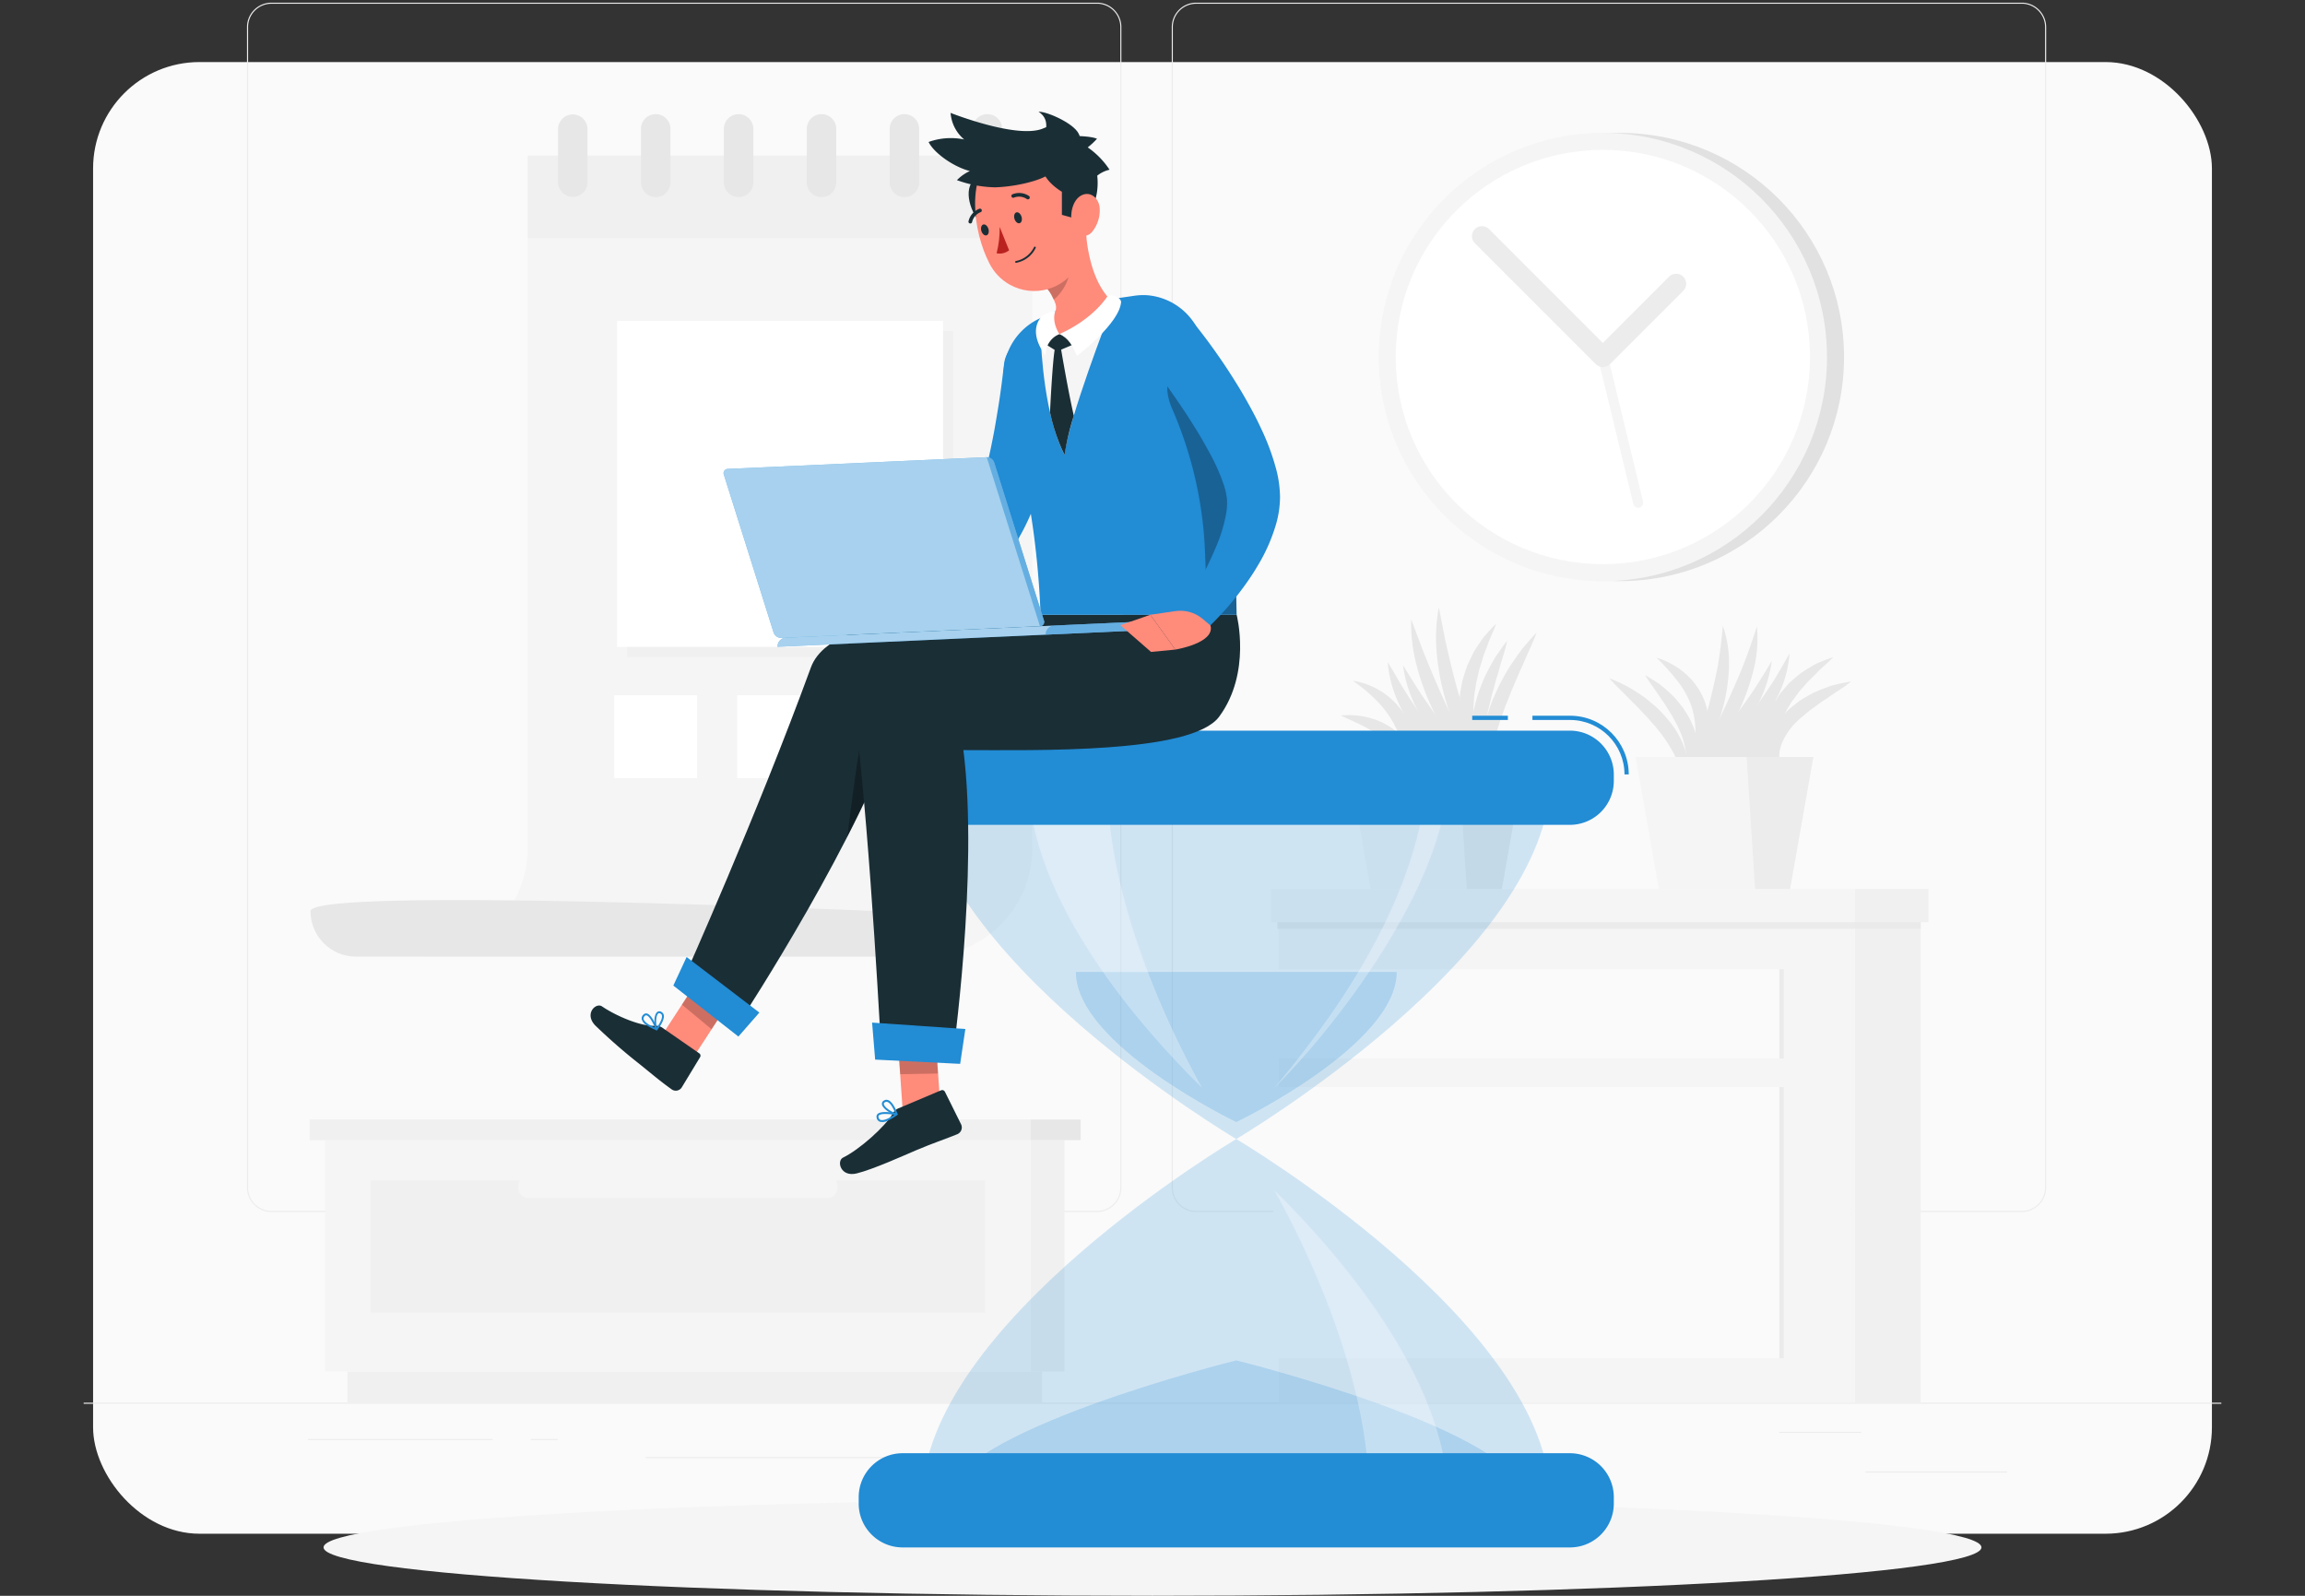<svg xmlns="http://www.w3.org/2000/svg" viewBox="0 0 520 360"><rect x="0" y="0" width="520" height="360" fill="#333333" stroke="none"/><defs><clipPath id="clippath"><path d="M18.87.61h482.26V360H18.87z" class="cls-1"/></clipPath><clipPath id="clippath-1"><path d="M18.87.61h482.26V360H18.87z" class="cls-1"/></clipPath><clipPath id="clippath-2"><path d="M401.41 245.26h1.02v61.14h-1.02z" class="cls-1"/></clipPath><clipPath id="clippath-3"><path d="M401.41 218.65h1.02v20.13h-1.02z" class="cls-1"/></clipPath><clipPath id="clippath-4"><path d="M288.12 206.95h145.19v2.58H288.12z" class="cls-1"/></clipPath><clipPath id="clippath-5"><path d="M208.01 256.96h141.77v81.5H208.01z" class="cls-1"/></clipPath><clipPath id="clippath-6"><path d="M213.45 306.89h130.9v31.57h-130.9z" class="cls-1"/></clipPath><clipPath id="clippath-7"><path d="M287.5 268.52h39.18v69.94H287.5z" class="cls-1"/></clipPath><clipPath id="clippath-8"><path d="M208.01 175.46h141.77v81.5H208.01z" class="cls-1"/></clipPath><clipPath id="clippath-9"><path d="M242.71 219.28h72.39v33.85h-72.39z" class="cls-1"/></clipPath><clipPath id="clippath-10"><path d="M231.99 175.46h39.18v69.94h-39.18z" class="cls-1"/></clipPath><clipPath id="clippath-11"><path d="M287.5 175.46h39.18v69.94H287.5z" class="cls-1"/></clipPath><clipPath id="clippath-12"><path d="M153.84 218.4h11.9v13.81h-11.9z" class="cls-1"/></clipPath><clipPath id="clippath-13"><path d="M191.14 164.97h5.98v23.8h-5.98z" class="cls-1"/></clipPath><clipPath id="clippath-14"><path d="M202.25 230.54h9.37v11.8h-9.37z" class="cls-1"/></clipPath><clipPath id="clippath-15"><path d="M263.35 73.33h15.63v65.35h-15.63z" class="cls-1"/></clipPath><clipPath id="clippath-16"><path d="M235.89 57.24h5.42V67.6h-5.42z" class="cls-1"/></clipPath><clipPath id="clippath-17"><path d="M175.4 140.14h85.98v5.77H175.4z" class="cls-1"/></clipPath><clipPath id="clippath-18"><path d="M163.26 103.14h72.3v40.77h-72.3z" class="cls-1"/></clipPath><clipPath id="clippath-19"><path d="M222.59 103.14h12.96v38.12h-12.96z" class="cls-1"/></clipPath><clipPath id="clippath-20"><path d="M235.89 140.14h25.5v3.03h-25.5z" class="cls-1"/></clipPath><style>.cls-1{fill:none}.cls-2{fill:#228cd5}.cls-3{fill:#1a2e35}.cls-6{isolation:isolate}.cls-27{fill:#e7e7e7}.cls-28{fill:#fff}.cls-29{fill:#f0f0f0}.cls-30{fill:#fafafa}.cls-31{opacity:.6}.cls-32{opacity:.5}.cls-33{opacity:.2}.cls-34{opacity:.3}.cls-6{mix-blend-mode:multiply;opacity:.7}.cls-35{fill:#f5f5f5}.cls-37{fill:#ff8b7b}.cls-40{fill:#ececec}</style></defs><g style="isolation:isolate"><g id="Layer_1"><g id="_3.5"><rect id="Rectangle_4581" width="520" height="360" rx="24" ry="24" style="fill:transparent"/><rect id="Rectangle_4582" width="478" height="332" x="21" y="14" class="cls-30" rx="24" ry="24"/><g id="Group_4739" style="clip-path:url(#clippath)"><g id="Group_4738"><path id="Rectangle_2851" d="M18.87 316.44h482.26v.24H18.87z" class="cls-40"/><path id="Rectangle_2852" d="M420.86 331.96h31.95v.24h-31.95z" class="cls-40"/><path id="Rectangle_2853" d="M329.96 334.58h8.39v.24h-8.39z" class="cls-40"/><path id="Rectangle_2854" d="M401.39 323.01h18.51v.24h-18.51z" class="cls-40"/><path id="Rectangle_2855" d="M69.47 324.63h41.66v.24H69.47z" class="cls-40"/><path id="Rectangle_2856" d="M119.72 324.63h6.11v.24h-6.11z" class="cls-40"/><path id="Rectangle_2857" d="M145.68 328.7h90.35v.24h-90.35z" class="cls-40"/><g id="Group_4737" style="clip-path:url(#clippath-1)"><g id="Group_4736"><path id="Path_4696" d="M247.48 273.42H61.23c-3.04 0-5.5-2.47-5.51-5.51V6.11c0-3.04 2.47-5.5 5.51-5.51h186.25c3.04 0 5.5 2.47 5.5 5.51v261.8c0 3.04-2.46 5.5-5.5 5.51M61.23.85a5.26 5.26 0 0 0-5.26 5.26v261.8a5.26 5.26 0 0 0 5.26 5.26h186.25a5.26 5.26 0 0 0 5.26-5.26V6.11c0-2.91-2.36-5.26-5.26-5.27H61.23Z" class="cls-40"/><path id="Path_4697" d="M456.1 273.42H269.85c-3.04 0-5.5-2.47-5.5-5.51V6.11c0-3.04 2.46-5.5 5.5-5.51H456.1c3.04 0 5.5 2.47 5.51 5.51v261.8c0 3.04-2.47 5.5-5.51 5.51M269.85.85a5.26 5.26 0 0 0-5.26 5.26v261.8a5.26 5.26 0 0 0 5.26 5.26H456.1a5.26 5.26 0 0 0 5.26-5.26V6.11c0-2.91-2.36-5.26-5.26-5.27H269.85Z" class="cls-40"/><path id="Path_4698" d="M416.01 80.54c0 27.93-22.64 50.56-50.56 50.56s-50.56-22.64-50.56-50.56 22.64-50.56 50.56-50.56c27.93 0 50.56 22.64 50.56 50.56" style="fill:#e1e1e1"/><path id="Path_4699" d="M412.17 80.54c0 27.93-22.64 50.57-50.56 50.57s-50.57-22.64-50.57-50.56 22.64-50.57 50.56-50.57c27.93 0 50.56 22.64 50.56 50.56" class="cls-35"/><path id="Path_4700" d="M408.33 80.54c0 25.81-20.92 46.73-46.73 46.73s-46.73-20.92-46.73-46.73 20.92-46.73 46.73-46.73c25.81 0 46.73 20.92 46.73 46.73" class="cls-28"/><path id="Path_4701" d="M369.57 114.56c-.52 0-.98-.36-1.1-.87l-7.96-32.88c-.12-.61.28-1.21.9-1.33.58-.11 1.14.23 1.3.8l7.96 32.88c.15.61-.23 1.22-.83 1.37-.09.02-.18.03-.27.03" class="cls-35"/><path id="Path_4702" d="M361.61 82.81c-.6 0-1.18-.24-1.6-.66l-27.35-27.34c-.84-.92-.78-2.36.14-3.2.87-.79 2.19-.79 3.06 0l25.74 25.74 15.01-15.01c.92-.84 2.36-.78 3.2.14.79.87.79 2.19 0 3.06L363.2 82.15c-.42.43-1 .66-1.6.66" class="cls-40"/><path id="Rectangle_2858" d="M232.51 257.22h7.62v52.18h-7.62z" class="cls-29"/><path id="Rectangle_2859" d="M78.38 309.4H235.1v7.04H78.38z" class="cls-29"/><path id="Rectangle_2860" d="M73.35 257.22h159.16v52.18H73.35z" class="cls-35"/><path id="Rectangle_2861" d="M83.65 266.3h138.57v29.8H83.65z" class="cls-29"/><path id="Path_4703" d="M119.22 270.29h67.42c1.26 0 2.28-1.02 2.29-2.28v-.43c0-1.26-1.02-2.28-2.29-2.28h-67.42c-1.26 0-2.28 1.02-2.28 2.28v.43c0 1.26 1.02 2.28 2.28 2.28" class="cls-35"/><path id="Rectangle_2862" d="M69.86 252.56h162.65v4.66H69.86z" class="cls-29"/><path id="Rectangle_2863" d="M232.51 252.56h11.28v4.66h-11.28z" class="cls-27"/><path id="Rectangle_2864" d="M418.46 202.12h14.85v114.32h-14.85z" class="cls-29"/><path id="Rectangle_2865" d="M288.45 202.12h130.01v114.32H288.45z" class="cls-35"/><path id="Rectangle_2866" d="M287.27 245.26h114.14v61.14H287.27z" class="cls-30"/><path id="Rectangle_2867" d="M287.27 218.65h114.14v20.13H287.27z" class="cls-30"/><g id="Group_4681" class="cls-6"><g id="Group_4680" style="clip-path:url(#clippath-2)"><g id="Group_4679"><path id="Rectangle_2868" d="M401.41 245.26h1.02v61.14h-1.02z" class="cls-27"/></g></g></g><g id="Group_4684" class="cls-6"><g id="Group_4683" style="clip-path:url(#clippath-3)"><g id="Group_4682"><path id="Rectangle_2870" d="M401.41 218.65h1.02v20.13h-1.02z" class="cls-27"/></g></g></g><g id="Group_4687" class="cls-6"><g id="Group_4686" style="clip-path:url(#clippath-4)"><g id="Group_4685"><path id="Rectangle_2872" d="M288.13 206.95h145.18v2.58H288.13z" class="cls-27"/></g></g></g><path id="Rectangle_2874" d="M418.46 200.56h16.59v7.48h-16.59z" class="cls-29"/><path id="Rectangle_2875" d="M286.72 200.56h131.74v7.48H286.72z" class="cls-35"/><path id="Path_4704" d="M336.14 178.55c-.9-1.41-1.49-2.99-1.73-4.65-.27-1.65-.35-3.33-.26-5 .21-3.32.92-6.59 2.1-9.7.52-1.57 1.27-3.04 1.93-4.54.77-1.45 1.55-2.89 2.41-4.27.9-1.36 1.83-2.7 2.81-4 1.05-1.25 2.09-2.5 3.24-3.66-.56 1.55-1.23 3.02-1.89 4.48s-1.25 2.94-1.94 4.37l-1.86 4.35-.86 2.19-.45 1.08-.38 1.1a60.24 60.24 0 0 0-2.62 8.91c-.33 1.52-.55 3.05-.68 4.6-.15 1.58-.09 3.17.17 4.74" class="cls-27"/><path id="Path_4705" d="M317.42 181.11c.12-2.33-.08-4.66-.61-6.94-.49-2.07-1.46-4-2.83-5.63a18.894 18.894 0 0 0-5.1-4.01c-1.97-1.14-4.15-2.05-6.4-3.1 2.5-.27 5.03 0 7.41.79 1.23.4 2.41.95 3.51 1.64 1.12.72 2.14 1.6 3.02 2.61 1.74 2.07 2.75 4.66 2.87 7.37.14 2.56-.52 5.1-1.89 7.28" class="cls-27"/><path id="Path_4706" d="M318.26 180.77c-.08-2.71-.33-5.42-.76-8.1a31.6 31.6 0 0 0-2.11-7.44c-1-2.34-2.38-4.5-4.08-6.4a38.167 38.167 0 0 0-6.1-5.25c2.85.44 5.55 1.61 7.82 3.4 2.33 1.85 4.15 4.25 5.31 6.98 1.14 2.69 1.71 5.59 1.67 8.52.01 2.86-.58 5.68-1.74 8.29" class="cls-27"/><path id="Path_4707" d="M334.86 175.84a45.65 45.65 0 0 1-5.3-8.79 63.658 63.658 0 0 1-3.58-9.63c-.94-3.31-1.56-6.7-1.86-10.13-.31-3.43-.15-6.89.47-10.28.7 3.38 1.24 6.65 2.02 9.9.76 3.24 1.54 6.46 2.46 9.65.9 3.2 1.84 6.39 2.83 9.58.98 3.21 2 6.4 2.96 9.7" class="cls-27"/><path id="Path_4708" d="M333.99 175.6a45.697 45.697 0 0 1-6.35-7.72c-1.85-2.78-3.47-5.7-4.85-8.74-1.39-3.05-2.5-6.21-3.32-9.46-.82-3.26-1.2-6.61-1.11-9.96 1.21 3.14 2.27 6.19 3.51 9.19s2.48 5.97 3.84 8.91 2.71 5.88 4.12 8.82 2.82 5.9 4.16 8.96" class="cls-27"/><path id="Path_4709" d="M337.58 178.68c-2.7-1.43-5.21-3.2-7.47-5.26a49.947 49.947 0 0 1-6.21-6.71 42.143 42.143 0 0 1-4.78-7.84c-1.32-2.78-2.2-5.74-2.61-8.79 1.66 2.6 3.12 5.13 4.8 7.55s3.33 4.81 5.14 7.13c1.78 2.32 3.61 4.63 5.48 6.92 1.86 2.3 3.77 4.59 5.65 7" class="cls-27"/><path id="Path_4710" d="M332.33 175.62a26.53 26.53 0 0 1-7.22-4.43c-2.18-1.82-4.14-3.9-5.82-6.19a38.4 38.4 0 0 1-2.35-3.56 33.96 33.96 0 0 1-1.86-3.84c-1.11-2.62-1.79-5.4-2.01-8.23 1.51 2.42 2.76 4.82 4.26 7.08.68 1.16 1.48 2.25 2.2 3.38.8 1.08 1.52 2.21 2.35 3.26 1.59 2.15 3.26 4.26 5.02 6.32 1.75 2.08 3.56 4.11 5.45 6.22" class="cls-27"/><path id="Path_4711" d="M336.45 177.27a8.952 8.952 0 0 1-2.88-3.46 15.96 15.96 0 0 1-1.39-4.36c-.48-3-.39-6.06.25-9.03.31-1.46.7-2.9 1.16-4.32.54-1.38 1.04-2.78 1.7-4.09.67-1.31 1.35-2.62 2.13-3.86.83-1.22 1.65-2.43 2.59-3.57-.31 1.46-.74 2.84-1.16 4.22-.44 1.37-.77 2.77-1.21 4.11-.41 1.36-.73 2.73-1.14 4.07l-.48 2.04c-.16.68-.36 1.35-.45 2.03-.58 2.68-.88 5.41-.89 8.15 0 1.37.11 2.73.37 4.08.24 1.4.71 2.74 1.4 3.98" class="cls-27"/><path id="Path_4712" d="M334.66 174.19c-2.12-2.26-3.66-5-4.47-7.99-.89-3.01-1.17-6.17-.84-9.29.05-.78.25-1.55.37-2.32l.23-1.15.34-1.12c.24-.74.46-1.49.74-2.21.32-.71.65-1.41.99-2.1l.51-1.04.63-.97 1.28-1.91c.95-1.19 1.98-2.32 3.08-3.37-.5 1.46-1.17 2.78-1.7 4.15l-.76 2.05-.39 1.01-.3 1.04c-.2.69-.42 1.37-.64 2.05l-.47 2.07-.25 1.03-.15 1.05c-.09.7-.26 1.38-.3 2.09-.29 2.81-.26 5.64.11 8.44.36 2.9 1.03 5.76 2.01 8.52" class="cls-27"/><path id="Path_4713" d="m330.59 173.02-13.82-12.3 2.05 16.7 11.77-4.4Z" class="cls-27"/><path id="Path_4714" d="M303.95 170.77h40.1l-5.25 29.79h-29.6l-5.25-29.79Z" class="cls-35"/><path id="Path_4715" d="M329 170.77h15.05l-5.25 29.79h-7.9l-1.9-29.79Z" class="cls-40"/><path id="Path_4716" d="M379.47 178.61c.19-1.32.13-2.66-.17-3.95a16.89 16.89 0 0 0-1.19-3.6 29.708 29.708 0 0 0-4.08-6.42c-.39-.52-.81-1.01-1.26-1.48-.43-.49-.83-1-1.28-1.48-.93-.92-1.79-1.93-2.74-2.85-.96-.91-1.87-1.91-2.84-2.85s-1.95-1.9-2.86-2.98c1.29.51 2.56 1.08 3.79 1.71 1.22.67 2.4 1.4 3.54 2.19.58.39 1.13.82 1.66 1.27.54.44 1.07.9 1.6 1.35 1.02.97 1.99 2.01 2.89 3.1a20.29 20.29 0 0 1 3.96 7.62c.37 1.42.5 2.88.38 4.34a7.88 7.88 0 0 1-1.4 4.02" class="cls-27"/><path id="Path_4717" d="M402.01 174.57a7.346 7.346 0 0 1-2.17-3.3 9.5 9.5 0 0 1-.43-2.04c-.03-.35 0-.7 0-1.05 0-.36.03-.71.1-1.06.57-2.74 2-5.23 4.09-7.1.49-.47 1.03-.85 1.54-1.27.51-.42 1.05-.8 1.62-1.14.57-.33 1.13-.66 1.7-.97.29-.15.57-.32.86-.46l.89-.37c.6-.25 1.2-.48 1.8-.71.59-.24 1.21-.44 1.83-.59 1.24-.32 2.5-.58 3.77-.76-1 .78-2.04 1.52-3.11 2.2-.53.32-1.04.68-1.54 1.04s-1.01.7-1.52 1.03c-1.05.63-1.95 1.43-2.93 2.1-.48.34-.94.71-1.37 1.11-.44.38-.92.73-1.33 1.13a15 15 0 0 0-3.85 5.37c-.19.52-.34 1.05-.45 1.58a10.667 10.667 0 0 0 .5 5.27" class="cls-27"/><path id="Path_4718" d="M400.98 174.57a13.08 13.08 0 0 1-2.69-7.92c-.04-2.93.71-5.82 2.16-8.36l1.16-1.84c.45-.56.92-1.1 1.39-1.64l.71-.8.8-.7c.53-.46 1.08-.92 1.62-1.36 1.14-.79 2.33-1.52 3.55-2.19 1.26-.57 2.55-1.07 3.86-1.5-.96 1.03-1.97 1.91-2.96 2.8-.92.96-1.87 1.87-2.78 2.79-.42.49-.84.98-1.27 1.45l-.64.71-.55.77c-.37.51-.77 1-1.13 1.51l-.96 1.59a20.63 20.63 0 0 0-2.44 6.93c-.4 2.58-.34 5.21.18 7.77" class="cls-27"/><path id="Path_4719" d="M380.7 176c.8-2.98 1.67-5.85 2.51-8.73s1.66-5.72 2.42-8.57c.72-2.86 1.37-5.72 1.93-8.63.5-2.91.84-5.83 1.11-8.92 1.01 2.95 1.48 6.05 1.4 9.16-.11 3.1-.56 6.18-1.34 9.19-.79 2.98-1.85 5.88-3.17 8.66-1.29 2.8-2.92 5.43-4.85 7.83" class="cls-27"/><path id="Path_4720" d="M381.7 175.52c1.25-2.94 2.6-5.75 3.93-8.56s2.67-5.59 3.96-8.38c1.27-2.8 2.51-5.6 3.66-8.45 1.13-2.86 2.13-5.75 3.1-8.81.3 3.2.07 6.43-.69 9.56-.76 3.11-1.81 6.14-3.15 9.04a58.346 58.346 0 0 1-4.7 8.29 43.57 43.57 0 0 1-6.11 7.31" class="cls-27"/><path id="Path_4721" d="M377.78 179.19c1.88-2.59 3.82-5.02 5.75-7.47s3.85-4.85 5.73-7.28c1.86-2.45 3.7-4.9 5.45-7.42 1.74-2.54 3.36-5.13 4.99-7.9-.42 3.19-1.37 6.29-2.81 9.16a49.737 49.737 0 0 1-5.09 8.11 58.66 58.66 0 0 1-6.43 7.03 43.86 43.86 0 0 1-7.59 5.76" class="cls-27"/><path id="Path_4722" d="M383.68 174.99c1.84-2.31 3.69-4.49 5.49-6.7s3.58-4.4 5.29-6.62 3.31-4.53 4.87-6.87 2.9-4.82 4.38-7.39c-.22 2.97-.95 5.87-2.16 8.59a38.076 38.076 0 0 1-4.54 7.62c-1.8 2.34-3.82 4.49-6.04 6.44-2.2 1.96-4.65 3.62-7.29 4.94" class="cls-27"/><path id="Path_4723" d="M378.97 177.67c1.05-2.1 1.55-4.44 1.46-6.78-.13-2.23-.7-4.41-1.68-6.42l-.33-.78-.42-.75-.81-1.53c-.64-.97-1.23-1.99-1.89-2.98-.71-.96-1.34-1.99-2.05-2.99s-1.45-1.99-2.1-3.1c1.11.61 2.19 1.27 3.22 2 1.01.77 1.97 1.6 2.88 2.49.46.45.89.92 1.28 1.43.41.49.82.99 1.21 1.5l1.04 1.66.49.85.4.91c1.18 2.45 1.62 5.18 1.26 7.88a9.703 9.703 0 0 1-3.97 6.62" class="cls-27"/><path id="Path_4724" d="M380.76 174.59c.8-2.39 1.34-4.86 1.62-7.36.26-2.33.09-4.69-.51-6.96-.3-1.12-.71-2.2-1.25-3.22-.53-1.06-1.16-2.07-1.87-3.02-1.54-2.01-3.22-3.9-5.04-5.66 2.58.77 4.95 2.13 6.92 3.97 1.02.94 1.91 2.02 2.64 3.21.75 1.2 1.33 2.51 1.69 3.88.73 2.72.69 5.6-.12 8.3-.74 2.61-2.14 4.98-4.09 6.87" class="cls-27"/><path id="Path_4725" d="m385.47 172.31 15.09-14.48-.6 14.2-14.48.28Z" class="cls-27"/><path id="Path_4726" d="M368.98 170.77h40.1l-5.25 29.79h-29.6l-5.25-29.79Z" class="cls-35"/><path id="Path_4727" d="M394.03 170.77h15.05l-5.25 29.79h-7.9l-1.89-29.79Z" class="cls-40"/><path id="Path_4728" d="M119.06 35.11v156.2c0 13.53-10.97 24.5-24.5 24.5H208.4c13.53 0 24.5-10.97 24.5-24.5V35.11H119.06Z" class="cls-35"/><path id="Rectangle_2876" d="M141.48 74.66h73.54v73.54h-73.54z" class="cls-29"/><path id="Rectangle_2877" d="M139.21 72.39h73.54v73.54h-73.54z" class="cls-28"/><path id="Rectangle_2878" d="M138.57 156.83h18.7v18.7h-18.7z" class="cls-28"/><path id="Rectangle_2879" d="M194.05 156.83h18.7v18.7h-18.7z" class="cls-28"/><path id="Rectangle_2880" d="M166.31 156.83h18.7v18.7h-18.7z" class="cls-28"/><path id="Path_4729" d="M119.06 35.11v18.6h113.85v-18.6H119.06Z" class="cls-29"/><path id="Path_4730" d="M125.89 29.14v11.95c0 1.84 1.49 3.33 3.33 3.33s3.32-1.49 3.32-3.33V29.14c0-1.84-1.49-3.33-3.32-3.33s-3.33 1.49-3.33 3.33" class="cls-27"/><path id="Path_4731" d="M219.42 29.14v11.95a3.32 3.32 0 0 0 3.27 3.38 3.32 3.32 0 0 0 3.38-3.27V29.13a3.32 3.32 0 0 0-3.27-3.38 3.32 3.32 0 0 0-3.38 3.27v.12" class="cls-27"/><path id="Path_4732" d="M200.71 29.14v11.95a3.32 3.32 0 0 0 3.27 3.38 3.32 3.32 0 0 0 3.38-3.27V29.13a3.32 3.32 0 0 0-3.27-3.38 3.32 3.32 0 0 0-3.38 3.27v.12" class="cls-27"/><path id="Path_4733" d="M182.01 29.14v11.95a3.32 3.32 0 0 0 3.27 3.38 3.32 3.32 0 0 0 3.38-3.27V29.13a3.32 3.32 0 0 0-3.27-3.38 3.32 3.32 0 0 0-3.38 3.27v.12" class="cls-27"/><path id="Path_4734" d="M163.3 29.14v11.95a3.32 3.32 0 0 0 3.27 3.38 3.32 3.32 0 0 0 3.38-3.27V29.13a3.32 3.32 0 0 0-3.27-3.38 3.32 3.32 0 0 0-3.38 3.27v.12" class="cls-27"/><path id="Path_4735" d="M144.6 29.14v11.95a3.32 3.32 0 0 0 3.27 3.38 3.32 3.32 0 0 0 3.38-3.27V29.13a3.32 3.32 0 0 0-3.27-3.38 3.32 3.32 0 0 0-3.38 3.27v.12" class="cls-27"/><path id="Path_4736" d="M198.15 205.56c0 5.66 4.59 10.25 10.25 10.25H80.3c-5.66 0-10.25-4.59-10.25-10.25s128.1 0 128.1 0Z" class="cls-27"/><path id="Path_4737" d="M447.01 349.08c0 6.03-83.73 10.92-187.01 10.92s-187.01-4.89-187.01-10.92 83.73-10.92 187.01-10.92 187.01 4.89 187.01 10.92" class="cls-35"/><g id="Group_4690" class="cls-33"><g id="Group_4689" style="clip-path:url(#clippath-5)"><g id="Group_4688"><path id="Path_4738" d="M278.9 256.96s-70.89 41.85-70.89 81.5h141.77c0-39.65-70.89-81.5-70.89-81.5" class="cls-2"/></g></g></g><g id="Group_4693" class="cls-33"><g id="Group_4692" style="clip-path:url(#clippath-6)"><g id="Group_4691"><path id="Path_4739" d="M278.9 306.89s-65.45 16.21-65.45 31.57h130.9c0-15.36-65.45-31.57-65.45-31.57" class="cls-2"/></g></g></g><g id="Group_4696" class="cls-34"><g id="Group_4695" style="clip-path:url(#clippath-7)"><g id="Group_4694"><path id="Path_4740" d="M287.5 268.52c13.3 13.08 39.18 42.09 39.18 69.94h-17.74c0-27.85-14.16-56.86-21.44-69.94" class="cls-28"/></g></g></g><g id="Group_4699" class="cls-33"><g id="Group_4698" style="clip-path:url(#clippath-8)"><g id="Group_4697"><path id="Path_4741" d="M278.9 256.96s-70.89-41.85-70.89-81.5h141.77c0 39.65-70.89 81.5-70.89 81.5" class="cls-2"/></g></g></g><g id="Group_4702" class="cls-33"><g id="Group_4701" style="clip-path:url(#clippath-9)"><g id="Group_4700"><path id="Path_4742" d="M278.9 253.13s-36.19-17.38-36.19-33.85h72.39c0 16.47-36.19 33.85-36.19 33.85" class="cls-2"/></g></g></g><g id="Group_4705" class="cls-34"><g id="Group_4704" style="clip-path:url(#clippath-10)"><g id="Group_4703"><path id="Path_4743" d="M271.17 245.4c-13.3-13.08-39.18-42.09-39.18-69.94h17.74c0 27.85 14.16 56.86 21.44 69.94" class="cls-28"/></g></g></g><g id="Group_4708" class="cls-34"><g id="Group_4707" style="clip-path:url(#clippath-11)"><g id="Group_4706"><path id="Path_4744" d="M287.5 245.4c13.3-13.08 38.53-45.44 39.18-69.94h-4.73c-2.22 29.87-23.92 57.28-34.45 69.94" class="cls-28"/></g></g></g><path id="Rectangle_2888" d="M332.13 161.46h8.04v.96h-8.04z" class="cls-2"/><path id="Path_4745" d="M367.44 174.71h-.96c0-6.78-5.5-12.28-12.29-12.29h-8.48v-.96h8.48c7.32 0 13.24 5.94 13.25 13.25" class="cls-2"/><path id="Path_4746" d="M354.19 186.08H203.6c-5.45-.01-9.86-4.43-9.88-9.88v-1.49c.01-5.45 4.43-9.86 9.88-9.88h150.59c5.45.02 9.86 4.43 9.88 9.88v1.49a9.914 9.914 0 0 1-9.88 9.88" class="cls-2"/><path id="Path_4747" d="M354.19 327.84H203.6c-5.45.01-9.86 4.43-9.88 9.88v1.49c.01 5.45 4.43 9.86 9.88 9.88h150.59c5.45-.01 9.86-4.43 9.88-9.88v-1.49a9.914 9.914 0 0 0-9.88-9.88" class="cls-2"/><path id="Path_4748" d="m154.6 241.32-6.54-5.8 11.15-17.13 6.54 5.8-11.15 17.13Z" class="cls-37"/><path id="Path_4749" d="m149.41 231.84 8.32 5.77c.3.19.39.59.2.89l-4.16 6.86a1.6 1.6 0 0 1-2.21.42c-2.86-2.06-3.96-3.06-7.43-5.85-3.42-2.69-6.7-5.56-9.83-8.58-2.57-2.66.14-5.24 1.5-4.32 3.21 2.18 8.8 4.57 12.03 4.38.56-.04 1.12.11 1.59.43" class="cls-3"/><g id="Group_4711" class="cls-33"><g id="Group_4710" style="clip-path:url(#clippath-12)"><g id="Group_4709"><path id="Path_4750" d="m165.74 224.2-6.54-5.81-5.36 8.25 6.7 5.56 5.2-8Z"/></g></g></g><path id="Path_4751" d="M232.27 138.68s-43.88-2.99-49.33 11.88c-12.37 33.81-28.47 69.68-28.47 69.68l12.97 9.36s27.35-41.8 35.66-68.65c16.88 4.09 47.4 7.6 57.23-3.68 8.39-9.62 2.11-18.59 2.11-18.59h-30.17Z" class="cls-3"/><g id="Group_4714" class="cls-34"><g id="Group_4713" style="clip-path:url(#clippath-13)"><g id="Group_4712"><path id="Path_4752" d="M194.68 164.96c-1.02 4.12-2.57 15.95-3.53 23.79 2.13-4.13 4.16-8.32 5.98-12.41l-2.45-11.39Z"/></g></g></g><path id="Path_4753" d="m166.58 233.84-14.68-11.5 3-6.44 16.41 12.53-4.73 5.41Z" class="cls-2"/><path id="Path_4754" d="M145.89 231.3c.68.44 1.4.82 2.16 1.1.11.04.23-.01.27-.12.02-.05.02-.1 0-.15-.12-.33-1.22-3.21-2.38-3.49a.801.801 0 0 0-.74.21c-.33.26-.5.67-.43 1.09.19.58.59 1.06 1.12 1.35m1.86.54c-1.51-.65-2.45-1.37-2.56-1.96-.03-.27.09-.54.31-.7.09-.1.23-.14.36-.11.62.15 1.42 1.62 1.9 2.77" class="cls-2"/><path id="Path_4755" d="M148 232.39s.06.03.09.04c.07 0 .14-.02.19-.07.07-.09 1.71-2.1 1.47-3.34-.06-.32-.27-.6-.56-.75a.8.8 0 0 0-.99.09c-.73.69-.7 3-.27 3.95.02.03.04.06.07.09m1.07-3.71c.14.09.24.24.26.41.15.74-.64 2-1.15 2.69-.27-.99-.19-2.68.29-3.13.09-.09.23-.17.5-.02.03.02.06.03.08.05" class="cls-2"/><path id="Path_4756" d="m212.26 251.44-8.44 1.69-1.56-22.6 8.58.27 1.43 20.64Z" class="cls-37"/><path id="Path_4757" d="m202.67 250.04 9.62-4.07c.33-.15.73-.01.88.32l3.68 7.41c.36.83-.03 1.79-.86 2.16-3.37 1.36-5.06 1.84-9.29 3.62-2.6 1.1-9.62 4.29-13.41 5.23-3.7.92-4.61-2.84-3.09-3.57 3.6-1.74 9.58-7.03 11.2-9.95.28-.51.72-.92 1.25-1.15" class="cls-3"/><path id="Path_4758" d="M200.26 252.82c.76-.35 1.48-.77 2.15-1.27.1-.07.12-.21.05-.3a.222.222 0 0 0-.13-.08c-.35-.08-3.48-.71-4.35.14-.2.2-.29.49-.23.76.04.43.31.8.71.98.61.15 1.25.07 1.8-.23m1.49-1.33c-1.4.95-2.55 1.38-3.12 1.15a.766.766 0 0 1-.44-.65c-.04-.13 0-.28.1-.37.47-.46 2.2-.34 3.46-.13" class="cls-2"/><path id="Path_4759" d="M202.37 251.57c.1-.04.16-.16.12-.27-.04-.11-.88-2.65-2.1-3.12-.32-.13-.67-.1-.96.08-.35.16-.54.54-.47.91.2 1.02 2.23 2.27 3.3 2.41.04 0 .08 0 .11-.02m-2.63-2.96c.16-.07.34-.07.5 0 .73.28 1.39 1.66 1.71 2.48-1.01-.31-2.43-1.31-2.56-1.98-.02-.13-.02-.29.26-.45.03-.02.06-.03.09-.05" class="cls-2"/><g id="Group_4717" class="cls-33"><g id="Group_4716" style="clip-path:url(#clippath-14)"><g id="Group_4715"><path id="Path_4760" d="m210.83 230.81-8.58-.27.82 11.8 8.55-.16-.79-11.37Z"/></g></g></g><path id="Path_4761" d="M253.59 138.68s-62.72 5.93-60.44 24.81c3.29 27.23 5.71 74.9 5.71 74.9l15.99.63s5.99-41.92 2.49-69.8c16.23 0 51.49.85 57.69-7.53 7.36-9.95 3.95-23.01 3.95-23.01h-25.39Z" class="cls-3"/><path id="Path_4762" d="m216.61 240-19.18-.96-.69-8.35 21.04 1.45-1.17 7.85Z" class="cls-2"/><path id="Path_4763" d="M239.67 83.4c-.14 1.73-.29 3.26-.5 4.87-.2 1.59-.42 3.18-.66 4.77-.47 3.18-1.1 6.33-1.81 9.51-.74 3.22-1.64 6.4-2.7 9.52-1.11 3.36-2.57 6.6-4.36 9.65-1.08 1.8-2.38 3.44-3.89 4.9-.39.37-.81.72-1.24 1.05-.4.33-.8.6-1.2.88-.77.54-1.57 1.05-2.4 1.5a47.143 47.143 0 0 1-9.6 3.93c-1.59.48-3.19.88-4.78 1.24s-3.18.67-4.78.92c-3.19.53-6.42.85-9.65.96a3.298 3.298 0 0 1-1.15-6.43l.13-.04c5.65-1.79 11.2-3.9 16.61-6.33 2.49-1.13 4.87-2.48 7.12-4.03a22 22 0 0 0 1.42-1.12c.21-.19.44-.37.62-.56.2-.19.4-.38.49-.5.64-.77 1.19-1.62 1.63-2.52 1.17-2.38 2.11-4.86 2.81-7.42a98.36 98.36 0 0 0 2.02-8.41c.6-2.87 1.06-5.8 1.54-8.74.46-2.91.83-5.96 1.16-8.76l.02-.16c.43-3.63 3.72-6.23 7.35-5.8 3.54.42 6.11 3.56 5.83 7.11" class="cls-2"/><path id="Path_4764" d="m192.31 128.95-4.83.31 3.86 8.88s8.35-.19 8.17-4.3l-1.51-1.96a7.85 7.85 0 0 0-5.69-2.92" class="cls-37"/><path id="Path_4765" d="m182.2 129.97 4.17 8.16h4.96l-3.86-8.87-5.27.71Z" class="cls-37"/><path id="Path_4766" d="m238.97 69.73 9.33-1.91 7.42-1.07a13.8 13.8 0 0 1 3.21-.14c5.84.53 10.73 4.62 12.29 10.26 1.86 6.75 3.54 15.03 4.83 22.38 1.79 10.19 2.73 25.51 2.92 39.44h-44.22c-.93-25.22-6.33-41.49-8.15-51.55a14.097 14.097 0 0 1 7.8-15.23l4.56-2.17Z" class="cls-2"/><path id="Path_4767" d="M234.76 75.27c.1 4.15.95 18.94 5.41 27.34.79-7.88 10.13-31.85 10.13-31.85l-15.54 4.51Z" class="cls-35"/><g id="Group_4720" class="cls-34"><g id="Group_4719" style="clip-path:url(#clippath-15)"><g id="Group_4718"><path id="Path_4768" d="m277.06 106.16-.06-.46-.09-.7-.15-1.11c-.05-.35-.09-.69-.14-1.03l-.15-1-.12-.82c-.1-.61-.2-1.22-.3-1.8-.32-1.81-.66-3.67-1.02-5.56l-.03-.16c-.36-1.89-.75-3.79-1.15-5.67 0-.04-.02-.08-.03-.12-.17-.8-.35-1.6-.52-2.39-.07-.3-.13-.59-.2-.89-.12-.51-.23-1.02-.35-1.53-.09-.4-.19-.8-.29-1.2l-.06-.25c-.39-1.59-.78-3.14-1.18-4.6l-6.7-3.53c.77 2.96 1.51 6.22 2.2 9.56-.8.42-1.54.95-2.2 1.57-1.6 1.43-1.55 4.47.05 8.07a89.414 89.414 0 0 1 7.3 32.53c.2 4.54.32 9.15.38 13.61h6.72c-.16-11.04-.78-22.96-1.92-32.51"/></g></g></g><path id="Path_4769" d="m244.83 51.14-3.78 5.77-5.15 7.87c.67.67 1.2 1.46 1.59 2.33.94 1.9 1.72 3.31-2.26 6.03-.74.6-1.02 1.62-.68 2.51.23 1.23.96 2.52 5.25 1.76 4.14-.79 7.92-2.89 10.78-5.98 1.43-1.43 1.1-2.51-.28-3.99-3.9-4.2-5.07-10.9-5.46-16.3" class="cls-37"/><path id="Path_4770" d="m235.72 77.56 2.74 1.71 4.44-1.89a7.166 7.166 0 0 0-3.91-2.01 7.612 7.612 0 0 0-3.26 2.18" class="cls-3"/><path id="Path_4771" d="M238.98 75.37c2.03.84 3.06 2.73 3.98 4.92 0 0 9.75-7.4 9.96-12.26-.52-1.65-2.97-1.36-2.97-1.36s-2.97 5.14-10.97 8.71" class="cls-28"/><path id="Path_4772" d="M238.99 75.37a4.965 4.965 0 0 0-3.09 4.84s-4.34-5.1-.81-8.94c.96-.5 1.97-.88 3.03-1.14 0 0-1.06 2.11.87 5.24" class="cls-28"/><path id="Path_4773" d="M239.31 78.47h-1.25c-.4.7-.96 9.74-1.18 14.55a42.67 42.67 0 0 0 2.61 8.19c.02.03.03.07.05.1.07.15.13.3.21.44.13.29.27.58.43.85.44-2.99 1.14-5.93 2.07-8.81-1.3-5.58-2.93-15.33-2.93-15.33" class="cls-3"/><g id="Group_4723" class="cls-33"><g id="Group_4722" style="clip-path:url(#clippath-16)"><g id="Group_4721"><path id="Path_4774" d="m237.16 62.85 3.16-5.61c.06.14.14.3.21.46.28.7.51 1.42.68 2.15.58 2.49-1.35 6.05-3.48 7.75-.09-.16-.16-.32-.25-.48-.38-.81-.87-1.56-1.46-2.24a.642.642 0 0 0-.13-.1l1.27-1.93Z"/></g></g></g><path id="Path_4775" d="M221.75 50.79c-.76-3.43 4.68-8.16 4.68-8.16l-6.45-2.25c-2.91 2.11-1.02 8.08 1.77 10.42" class="cls-3"/><path id="Path_4776" d="M243.49 40.92c1.52 8.56 2.84 13.48-.33 18.97-3.06 5.44-9.95 7.37-15.39 4.31-2-1.12-3.6-2.83-4.61-4.88-3.62-7.06-5.49-19.87 1.86-25.49 4.91-3.97 12.11-3.2 16.08 1.72 1.25 1.55 2.08 3.41 2.39 5.38" class="cls-37"/><path id="Path_4777" d="m243.61 49.58-4.05-1.11v-5.21s-5.12-2.93-4.32-6.51c.39-2.03.94-4.03 1.65-5.97 0 0 8.12-.52 10.59.52-.64.71-1.34 1.36-2.09 1.95 1.95 1.35 3.62 3.06 4.92 5.04a6.85 6.85 0 0 0-2.78 1.34s1.07 7.13-3.91 9.97" class="cls-3"/><path id="Path_4778" d="M234.29 25.21c2.98 1.86 1.25 5.3 1.25 5.3l7.98.17c-.42-2.52-7.34-5.6-9.23-5.47" class="cls-3"/><path id="Path_4779" d="M237.4 38.5c-.57 1.61-7.03 3.57-12.92 3.76-2.94-.06-5.84-.61-8.6-1.62.84-.86 1.83-1.56 2.92-2.06-3.56-.88-8.07-4.01-9.31-6.55 2.57-.93 5.35-1.12 8.02-.57a8.666 8.666 0 0 1-3.06-5.99s15.08 5.98 20.89 3.5c6.32-2.7 11.11 2.36 6.96 6.22s-4.9 3.28-4.9 3.28" class="cls-3"/><path id="Path_4780" d="M248.1 47.12c.08 1.89-.54 3.73-1.73 5.2-1.57 1.86-3.99.38-4.55-1.95-.51-2.09.15-5.33 2.21-6.33 2.03-.99 3.97.72 4.07 3.07" class="cls-37"/><path id="Path_4781" d="M230.44 48.84c.22.67.05 1.34-.38 1.5s-.96-.26-1.18-.92-.05-1.34.38-1.5.96.26 1.18.93" class="cls-3"/><path id="Path_4782" d="M222.97 51.58c.22.67.05 1.34-.38 1.5s-.96-.26-1.18-.92-.05-1.34.38-1.5.96.26 1.18.93" class="cls-3"/><path id="Path_4783" d="M225.52 51.22c.03 2-.2 3.99-.69 5.92.99.21 2.02-.04 2.82-.67l-2.12-5.26Z" style="fill:#ba221f"/><path id="Path_4784" d="M230.1 59.06a6.053 6.053 0 0 0 3.56-3.15.198.198 0 0 0-.13-.26c-.1-.04-.21.01-.26.11-.8 1.61-2.3 2.77-4.06 3.12-.11 0-.2.11-.19.22 0 .11.11.2.22.19.02 0 .04 0 .06-.01.27-.06.53-.13.79-.22" class="cls-3"/><path id="Path_4785" d="M232.1 44.92a.417.417 0 0 0 .03-.71c-1.1-.74-2.49-.88-3.72-.38-.21.09-.3.33-.21.54v.01c.1.21.34.3.55.2.97-.38 2.06-.25 2.91.33.13.08.29.09.42.02" class="cls-3"/><path id="Path_4786" d="M221.49 47.52c0-.07 0-.14-.03-.2a.411.411 0 0 0-.54-.22 3.964 3.964 0 0 0-2.43 2.84c-.04.22.11.43.33.47h.01c.23.04.44-.11.48-.34.24-1.01.96-1.84 1.93-2.21.14-.06.24-.19.25-.34" class="cls-3"/><path id="Path_4787" d="M269.17 72.71c1.07 1.31 1.99 2.49 2.94 3.76.94 1.25 1.85 2.52 2.74 3.8 1.8 2.56 3.48 5.2 5.12 7.91 1.6 2.74 3.16 5.52 4.53 8.49 1.48 3.09 2.66 6.31 3.52 9.63.48 1.93.73 3.92.75 5.91-.02 1.99-.31 3.96-.85 5.88-.96 3.33-2.36 6.53-4.16 9.49-.83 1.43-1.73 2.78-2.66 4.09s-1.9 2.58-2.91 3.81c-2.01 2.47-4.2 4.78-6.55 6.93a3.301 3.301 0 0 1-5.06-4.13l.09-.14c3-4.86 5.62-9.93 7.84-15.18.99-2.37 1.72-4.85 2.15-7.38.16-1.02.21-2.05.13-3.07-.12-1.02-.34-2.02-.66-2.99-.83-2.46-1.88-4.85-3.13-7.13-1.29-2.43-2.73-4.87-4.27-7.27-1.52-2.42-3.16-4.8-4.82-7.17l-2.53-3.53c-.85-1.15-1.73-2.37-2.54-3.42l-.06-.08a6.628 6.628 0 0 1 1.1-9.3 6.628 6.628 0 0 1 9.3 1.1" class="cls-2"/><path id="Path_4788" d="m177.28 143.86 82.06-3.71c1.08-.05 2 .79 2.05 1.87l-85.98 3.89c-.05-1.08.79-2 1.87-2.05" class="cls-2"/><g id="Group_4726" class="cls-31"><g id="Group_4725" style="clip-path:url(#clippath-17)"><g id="Group_4724"><path id="Path_4789" d="m177.28 143.86 82.06-3.71c1.08-.05 2 .79 2.05 1.87l-85.98 3.89c-.05-1.08.79-2 1.87-2.05" class="cls-28"/></g></g></g><path id="Path_4790" d="m164.21 105.78 58.38-2.64c.77 0 1.45.49 1.7 1.22l11.2 35.57a.958.958 0 0 1-.51 1.26c-.12.05-.25.08-.38.08l-58.38 2.64c-.77 0-1.45-.49-1.7-1.22l-11.21-35.57a.958.958 0 0 1 .51-1.26c.12-.05.25-.08.38-.08" class="cls-2"/><g id="Group_4729" class="cls-31"><g id="Group_4728" style="clip-path:url(#clippath-18)"><g id="Group_4727"><path id="Path_4791" d="m164.21 105.78 58.38-2.64c.77 0 1.45.49 1.7 1.22l11.2 35.57a.958.958 0 0 1-.51 1.26c-.12.05-.25.08-.38.08l-58.38 2.64c-.77 0-1.45-.49-1.7-1.22l-11.21-35.57a.958.958 0 0 1 .51-1.26c.12-.05.25-.08.38-.08" class="cls-28"/></g></g></g><g id="Group_4732" class="cls-32"><g id="Group_4731" style="clip-path:url(#clippath-19)"><g id="Group_4730"><path id="Path_4792" d="m224.29 104.36 11.21 35.57a.958.958 0 0 1-.51 1.26c-.12.05-.25.08-.38.08l-12.01-38.13c.77 0 1.45.49 1.7 1.22" class="cls-2"/></g></g></g><g id="Group_4735" class="cls-32"><g id="Group_4734" style="clip-path:url(#clippath-20)"><g id="Group_4733"><path id="Path_4793" d="m237.76 141.12 21.58-.98c1.08-.05 2 .79 2.05 1.87l-25.5 1.16c-.05-1.08.79-2 1.87-2.05" class="cls-2"/></g></g></g><path id="Path_4794" d="m265.02 137.88-5.52.81 5.65 7.85s8.98-1.44 7.94-5.42l-1.89-1.6c-1.73-1.4-3.98-2-6.18-1.64" class="cls-37"/><path id="Path_4795" d="m252.75 141.04 6.92 6.03 5.49-.53-5.65-7.85-6.75 2.35Z" class="cls-37"/></g></g></g></g></g></g></g></svg>